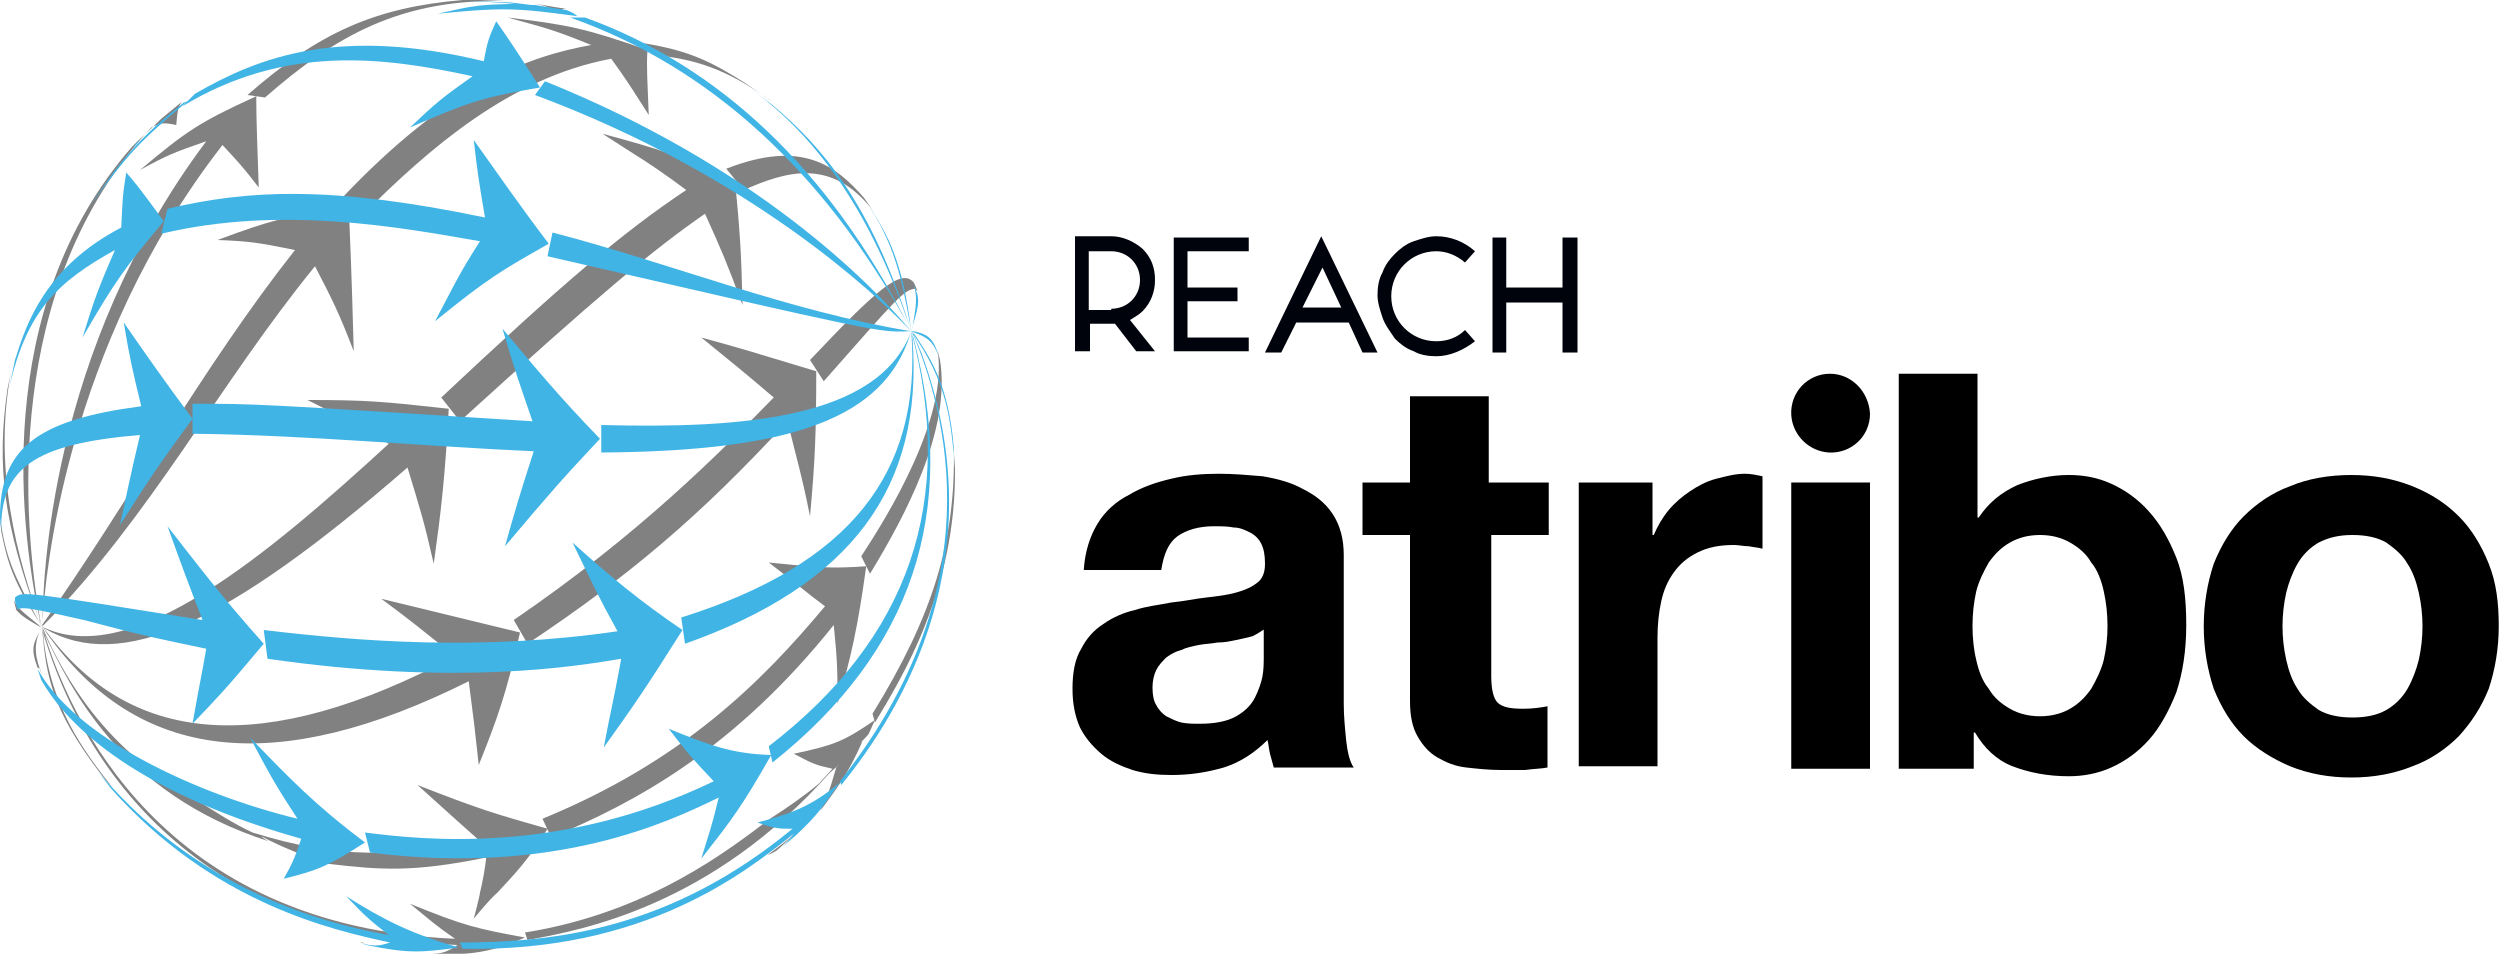 <?xml version="1.0" encoding="utf-8"?>
<!-- Generator: Adobe Illustrator 27.1.1, SVG Export Plug-In . SVG Version: 6.00 Build 0)  -->
<svg version="1.1" id="REACH_atribo" xmlns="http://www.w3.org/2000/svg" xmlns:xlink="http://www.w3.org/1999/xlink" x="0px"
	 y="0px" viewBox="0 0 200 76.3" style="enable-background:new 0 0 200 76.3;" xml:space="preserve">
<style type="text/css">
	.st0{fill:#00030B;}
	.st1{fill:#818182;}
	.st2{fill:#40B4E5;}
</style>
<g>
	<g id="atribo">
		<g id="atribo_1_">
			<path d="M86.7,45.6c0.1-1.5,0.5-2.7,1.1-3.7c0.6-1,1.5-1.8,2.5-2.3c1-0.6,2.1-1,3.4-1.3c1.2-0.3,2.5-0.4,3.8-0.4
				c1.2,0,2.3,0.1,3.5,0.2c1.2,0.2,2.3,0.5,3.2,1c1,0.5,1.8,1.1,2.4,2c0.6,0.9,0.9,2,0.9,3.3v11.9c0,1,0.1,2,0.2,3
				c0.1,0.9,0.3,1.7,0.6,2.1h-6.4c-0.1-0.4-0.2-0.7-0.3-1.1c-0.1-0.4-0.1-0.7-0.2-1.1c-1,1-2.2,1.8-3.5,2.2
				c-1.4,0.4-2.7,0.6-4.2,0.6c-1.1,0-2.1-0.1-3.1-0.4c-0.9-0.3-1.8-0.7-2.5-1.3c-0.7-0.6-1.3-1.3-1.7-2.1c-0.4-0.9-0.6-1.9-0.6-3.1
				c0-1.3,0.2-2.4,0.7-3.2c0.4-0.8,1-1.5,1.8-2c0.7-0.5,1.6-0.9,2.5-1.1c0.9-0.3,1.9-0.4,2.9-0.6c1-0.1,1.9-0.3,2.8-0.4
				c0.9-0.1,1.7-0.2,2.4-0.4c0.7-0.2,1.2-0.4,1.7-0.8c0.4-0.3,0.6-0.8,0.6-1.5c0-0.7-0.1-1.2-0.3-1.6c-0.2-0.4-0.5-0.7-0.9-0.9
				c-0.4-0.2-0.8-0.4-1.3-0.4c-0.5-0.1-1-0.1-1.6-0.1c-1.2,0-2.2,0.3-2.9,0.8c-0.7,0.5-1.1,1.4-1.3,2.7H86.7z M101.2,50.3
				c-0.3,0.2-0.6,0.4-1,0.6c-0.4,0.1-0.8,0.2-1.3,0.3c-0.5,0.1-0.9,0.2-1.5,0.2c-0.5,0.1-1,0.1-1.5,0.2c-0.5,0.1-1,0.2-1.4,0.4
				c-0.4,0.1-0.8,0.3-1.2,0.6c-0.3,0.3-0.6,0.6-0.8,1c-0.2,0.4-0.3,0.9-0.3,1.4c0,0.6,0.1,1.1,0.3,1.4c0.2,0.4,0.5,0.7,0.8,0.9
				c0.4,0.2,0.8,0.4,1.2,0.5c0.5,0.1,1,0.1,1.5,0.1c1.2,0,2.2-0.2,2.9-0.6c0.7-0.4,1.2-0.9,1.5-1.5c0.3-0.6,0.5-1.2,0.6-1.7
				c0.1-0.6,0.1-1.1,0.1-1.4V50.3z"/>
			<path d="M119.3,38.6h4.6v4.2h-4.6v11.3c0,1.1,0.2,1.8,0.5,2.1c0.4,0.4,1.1,0.5,2.1,0.5c0.7,0,1.4-0.1,1.9-0.2v4.9
				c-0.5,0.1-1.1,0.1-1.8,0.2c-0.6,0-1.3,0-1.9,0c-1,0-1.9-0.1-2.8-0.2c-0.9-0.1-1.6-0.4-2.3-0.8c-0.7-0.4-1.2-1-1.6-1.7
				c-0.4-0.7-0.6-1.6-0.6-2.8V42.8h-3.8v-4.2h3.8v-6.9h6.3V38.6z"/>
			<path d="M126.2,38.6h6v4.2h0.1c0.3-0.7,0.7-1.4,1.2-2c0.5-0.6,1.1-1.1,1.7-1.5c0.6-0.4,1.3-0.8,2.1-1c0.8-0.2,1.5-0.4,2.3-0.4
				c0.5,0,0.9,0.1,1.4,0.2v5.8c-0.3-0.1-0.6-0.1-1.1-0.2c-0.4,0-0.8-0.1-1.2-0.1c-1.2,0-2.1,0.2-2.9,0.6c-0.8,0.4-1.4,0.9-1.9,1.6
				c-0.5,0.7-0.8,1.4-1,2.3c-0.2,0.9-0.3,1.9-0.3,2.9v10.3h-6.3V38.6z"/>
			<path d="M143.3,38.6h6.3v22.9h-6.3V38.6z"/>
			<path d="M151.9,29.9h6.3v11.5h0.1c0.8-1.2,1.8-2,3.1-2.6c1.3-0.5,2.7-0.8,4.1-0.8c1.2,0,2.3,0.2,3.4,0.7c1.1,0.5,2.1,1.2,3,2.2
				c0.9,1,1.6,2.2,2.2,3.7c0.6,1.5,0.8,3.3,0.8,5.4c0,2.1-0.3,3.9-0.8,5.4c-0.6,1.5-1.3,2.8-2.2,3.8c-0.9,1-1.9,1.7-3,2.2
				c-1.1,0.5-2.3,0.7-3.4,0.7c-1.7,0-3.2-0.3-4.5-0.8c-1.3-0.5-2.3-1.5-3-2.7h-0.1v2.9h-6V29.9z M168.6,50.1c0-1-0.1-1.9-0.3-2.8
				c-0.2-0.9-0.5-1.7-1-2.3c-0.4-0.7-1-1.2-1.7-1.6c-0.7-0.4-1.5-0.6-2.4-0.6c-0.9,0-1.7,0.2-2.4,0.6c-0.7,0.4-1.2,0.9-1.7,1.6
				c-0.4,0.7-0.8,1.5-1,2.3c-0.2,0.9-0.3,1.8-0.3,2.8c0,0.9,0.1,1.9,0.3,2.7c0.2,0.9,0.5,1.7,1,2.3c0.4,0.7,1,1.2,1.7,1.6
				c0.7,0.4,1.5,0.6,2.4,0.6c0.9,0,1.7-0.2,2.4-0.6c0.7-0.4,1.2-0.9,1.7-1.6c0.4-0.7,0.8-1.5,1-2.3C168.5,51.9,168.6,51,168.6,50.1z
				"/>
			<path d="M176.3,50.1c0-1.8,0.3-3.5,0.8-5c0.6-1.5,1.4-2.8,2.4-3.8c1-1,2.3-1.9,3.7-2.4c1.4-0.6,3.1-0.9,4.9-0.9
				c1.8,0,3.4,0.3,4.9,0.9c1.5,0.6,2.7,1.4,3.7,2.4c1,1,1.8,2.3,2.4,3.8c0.6,1.5,0.8,3.1,0.8,5c0,1.8-0.3,3.5-0.8,5
				c-0.6,1.5-1.4,2.7-2.4,3.8c-1,1-2.3,1.9-3.7,2.4c-1.5,0.6-3.1,0.9-4.9,0.9c-1.8,0-3.4-0.3-4.9-0.9c-1.4-0.6-2.7-1.4-3.7-2.4
				c-1-1-1.8-2.3-2.4-3.8C176.6,53.6,176.3,51.9,176.3,50.1z M182.6,50.1c0,0.9,0.1,1.8,0.3,2.7c0.2,0.9,0.5,1.7,0.9,2.3
				c0.4,0.7,1,1.2,1.7,1.7c0.7,0.4,1.6,0.6,2.7,0.6c1.1,0,2-0.2,2.7-0.6c0.7-0.4,1.3-1,1.7-1.7c0.4-0.7,0.7-1.5,0.9-2.3
				c0.2-0.9,0.3-1.8,0.3-2.7c0-0.9-0.1-1.8-0.3-2.7c-0.2-0.9-0.5-1.7-0.9-2.3c-0.4-0.7-1-1.2-1.7-1.7c-0.7-0.4-1.6-0.6-2.7-0.6
				c-1.1,0-1.9,0.2-2.7,0.6c-0.7,0.4-1.3,1-1.7,1.7c-0.4,0.7-0.7,1.5-0.9,2.3C182.7,48.3,182.6,49.2,182.6,50.1z"/>
		</g>
		<path id="blue_dot" d="M146.4,29.9c-1.8,0-3.2,1.5-3.1,3.3c0.1,1.6,1.4,2.9,3,3c1.8,0.1,3.3-1.3,3.3-3.1
			C149.5,31.3,148.1,29.9,146.4,29.9"/>
	</g>
	<path id="REACH" class="st0" d="M88.9,24.7c1.3,0,2.3-1,2.3-2.3c0-1.3-1-2.3-2.3-2.3h-1.8v4.7H88.9z M91.4,24.9
		c-0.3,0.3-0.7,0.5-1,0.7l2,2.5h-1.5l-1.7-2.2h-2v2.2H86v-9.2h2.9c0.9,0,1.8,0.4,2.5,1c0.7,0.7,1,1.5,1,2.5
		C92.4,23.3,92.1,24.2,91.4,24.9 M93.9,19h6v1.1h-4.9V23h4v1.1h-4V27h4.9v1.1h-6V19z M104.2,24.6h3.1l-1.5-3.2L104.2,24.6z
		 M102.5,28.2h-1.3l4.5-9.3l4.5,9.3H109l-1.1-2.4h-4.2L102.5,28.2z M110.6,25.4c-0.2-0.6-0.4-1.2-0.4-1.8c0-0.6,0.1-1.3,0.4-1.8
		c0.2-0.6,0.6-1.1,1-1.5c0.4-0.4,0.9-0.8,1.5-1c0.6-0.2,1.2-0.4,1.8-0.4c1.1,0,2.2,0.4,3.1,1.2l-0.8,0.9c-0.7-0.6-1.5-0.9-2.3-0.9
		c-2,0-3.6,1.6-3.6,3.6c0,2,1.6,3.6,3.6,3.6c0.9,0,1.7-0.3,2.3-0.9l0.8,0.9c-0.9,0.7-2,1.2-3.1,1.2c-0.6,0-1.3-0.1-1.8-0.4
		c-0.6-0.2-1.1-0.6-1.5-1C111.2,26.5,110.8,26,110.6,25.4 M126.2,19v9.2H125v-4h-4.5v4h-1.1V19h1.1v4h4.5v-4H126.2z"/>
	<g id="Orb">
		<path class="st1" d="M68.2,60c-0.2,0.2-0.3,0.3-0.5,0.5C67.8,60.4,68,60.2,68.2,60 M69.8,57.1l0.2,0.7c2.1-3.5,6.5-10.6,6.4-20.3
			l-0.1-1.4l0-0.5C76.5,43.3,74.6,49.3,69.8,57.1 M69.3,45.3c-0.7,5-1.2,7.2-2.3,11c0-2.6,0-3.3-0.3-6.3c-8,10-15.9,14.2-22.6,17
			l-0.7-1.5C54.6,60.9,60.9,54.6,66,48.5c-1.5-1.1-2-1.6-4.5-3.5C65.5,45.4,66.4,45.5,69.3,45.3 M68.9,44.5C71,41.3,75.9,33.4,75,28
			l0.2,0.8c0.9,5.6-2.8,12.5-5.6,17.1L68.9,44.5 M41.1,49.6c10.1-6.9,16.5-13.4,20.8-17.8c-2.7-2.3-3.1-2.6-5.8-4.8
			c3.3,0.9,3.9,1.1,9.2,2.7c0,4.9-0.1,7.3-0.5,11.6c-0.7-3.5-1-4.3-1.8-7.6c-7,7.6-12.7,12.4-20.8,17.8L41.1,49.6 M37.5,54.5
			C22.1,62.2,11,61,3.7,50.6l-0.3-0.5c6.9,9.7,17.7,10.5,33,2.4c-2.9-2.3-3.2-2.6-5.9-4.6c0.8,0.2,0.8,0.2,11.1,2.7
			c-1.1,5-1.9,7.1-3.3,10.6C38,58.4,37.9,57.6,37.5,54.5 M64.8,28.8c5.3-5.6,7.3-7.4,8.3-6.2l0.1,0.2l0.2,0.5
			c-0.1-0.1-0.1-0.1-0.2-0.2c-0.9,0.1-1.4,0.7-7.3,7.4L64.8,28.8z M58.8,14.4c0.4,4.3,0.5,5.6,0.6,10c-1.3-3.5-1.6-4.2-3-7.3
			c-4.2,2.9-8.6,6.6-19.6,16.6l-1.5-1.9c9.8-9.2,14.5-13.2,19.6-16.6c-3.1-2.3-3.8-2.6-6.7-4.5C53,12,54.2,12.4,58.8,14.4
			 M32.6,37.4C18.1,50,9.7,53.8,3.6,50.3l-0.3-0.2c7.1,3.6,18.1-5.7,27.8-14.6c-3.1-1.8-3.7-2.1-6.5-3.5c4.6,0,5.9,0.1,11.3,0.7
			c-0.3,5.5-0.6,8.1-1.2,12.4C33.9,41.6,33.6,40.7,32.6,37.4 M58.1,13.5c6.1-2.4,8.8-0.2,11,2.3l0.7,1c-3.3-4.2-6.9-3.1-10.3-1.6
			L58.1,13.5z M27.3,15.9c8.7-9.2,15-11.4,20-12.3c-3.2-1.3-3.8-1.4-6.7-2.2c5,0.6,6.3,0.9,11.2,2.6c-0.1,1.3,0,2.5,0.1,5.2
			c-1.4-2.2-1.7-2.7-3-4.5c-8.1,1.5-14.6,7.2-19.9,12.5L27.3,15.9 M25.2,21.3C17.6,30.6,12,41.4,3.5,50l-0.2,0.1
			c7-9.9,12.8-20.6,20.3-30.1c-3-0.6-3.6-0.7-6.2-0.8c4.3-1.6,5.5-1.9,10.5-2.7c0.3,7.1,0.3,8.5,0.4,11.6
			C27.1,25,26.7,24.2,25.2,21.3 M61.8,8.2c0,0-0.1-0.1-0.1-0.1L61.8,8.2L61.8,8.2z M61,7.6c0.2,0.2,0.5,0.3,0.7,0.5L61,7.6 M61,7.6
			c-3.6-2.5-6.2-2.9-8.5-3.2l-1.4-1C55.2,4,57,5,59.7,6.7L61,7.6 M44.7,1.1c-0.9-0.6-1-0.6-1.9-0.8l1.8,0.3l0.7,0.1
			C45,0.7,45,0.7,44.7,1.1 M19.8,7.6C25.5,2.6,30,0.6,37,0l1.3,0l2.5,0.1c-8.7-0.3-14,2.8-19.6,7.7L19.8,7.6z M17.8,11.6
			C5.2,27.8,3.6,46.2,3.4,49.7l0,0.4c0-3.5,0.5-22,13.1-38.8c-2.6,0.9-3.1,1.1-5.3,2.3c3.7-3.1,4.7-3.8,9.3-5.9
			c0,2.1,0.1,4.1,0.2,7.3C19.4,13.3,19,12.9,17.8,11.6 M12.1,10.2C0.1,23,1.9,42,3.2,49.5l0.1,0.6C1.7,43-0.9,24.8,10.6,11.7
			c0.7-0.7,1.6-1.5,2.3-2.2l1.7-1.4c-0.4,0.4-0.4,0.9-0.5,1.9C13.1,9.8,12.9,9.8,12.1,10.2 M3.1,49.5C3.1,49.5,3.1,49.5,3.1,49.5
			c0.1,0.1,0.1,0.4,0.2,0.6L3.1,49.5 M1.1,28.7c-2,8.8,0.6,16.6,2,20.8c-2.8-7.5-3.4-12.2-2.5-18.4L1.1,28.7z M0,41.3
			c0.4,3.2,1.1,4.7,3.1,8.4l0.3,0.5c-2.3-3.6-2.8-5.1-3.3-7.7L0,41.3 M1.1,48c0.3,0.7,0.8,1,2,2l0.2,0.2c-1.6-0.9-1.7-1.1-2-1.4
			L1.1,48 M3,53.4c-0.6-1.6-0.3-2,0.3-3.1l0.1-0.2c-0.9,1.5-0.5,2.7,0,4l-0.2-0.6L3,53.4 M62.3,67.9c-0.2,0.2-0.6,0.4-0.9,0.5
			c0.7-0.5,1.6-1.2,2.2-1.7L62.3,67.9 M7.9,61.7c-3.7-4.9-4.2-7.6-4.5-11.1l0-0.5C3.8,56.4,6.8,60.2,9,63
			C8.6,62.6,8.2,62.1,7.9,61.7 M28.8,75.4l0.4,0.1L29,75.4L28.8,75.4z M66.4,61.8c-0.1,0.1-0.2,0.1-0.2,0.2c0.3-0.3,0.7-0.6,1-0.9
			c-0.1,0.1-0.2,0.2-0.3,0.3c-0.6,2-0.6,2.1-1.3,3.5c1.4-1.9,2.2-2.9,3.4-5.6c-0.1,0.1-0.1,0.1-0.2,0.2c0.2-0.3,0.5-0.5,0.7-0.8
			l0.5-1.1c-2.5,1.7-3.2,2-6.5,2.7c1.7,0.9,1.8,0.9,3.1,1.2l-1.1,1.2c-1.2,1-2.5,1.9-3.9,2.8C58.4,67.9,52,73,42,74.6l0.2,0.6
			C46.6,74.4,56.9,72.5,66.4,61.8 M67.7,60.5c0.2-0.2,0.3-0.3,0.5-0.5C68,60.2,67.8,60.4,67.7,60.5 M32.8,72.3
			c4.4,1.8,5.4,2,9.2,2.7c-3.1,1.4-5,1.4-7.8,1.3c1.2,0,1.5-0.1,2.4-0.7C20.1,74.9,8.1,65.8,3.5,50.8l-0.1-0.6
			c2.1,7.2,9.5,23.9,33,24.9C34.8,74,34.4,73.6,32.8,72.3 M21.5,67.3C9.6,63.5,5.6,54.9,3.6,50.8l-0.2-0.6
			c3.8,8.8,9.4,12.1,12.5,13.9c1.4,0.9,2.8,1.8,4.3,2.5c7.1,2.2,11.5,1.9,18.1,0.6c-1.7-1.5-1.9-1.7-4.9-4.4c5.1,2,6.2,2.3,10.4,3.5
			c-1.5,2.5-2.8,3.8-4,5.1c-0.7,0.6-1.9,2.1-1.9,2.1s0.5-1.9,0.5-2.1c0.2-0.8,0.4-1.9,0.5-2.8c-5.9,1.2-8.4,1-12.7,0.5
			c-1.8-0.6-3.6-1.3-5.3-2.2C21.1,67.1,21.3,67.2,21.5,67.3"/>
		<path class="st2" d="M59.8,6.8C60,7,60.3,7.2,60.6,7.5L59.8,6.8z M-98.3-50.4c0-0.1-0.1-0.1-0.1-0.2c0.7,1.4,1.4,2.7,2.1,4.1
			L-98.3-50.4z M76.4,37.7l-0.1-1.4l0-0.5c-0.4-5-1.9-7.2-3.1-9l-0.3-0.3C75.8,30.6,76.1,33.6,76.4,37.7 M74.4,27.3
			c0.4,0.4,0.7,1.1,0.8,1.7L75,28.2c-0.4-1.3-1-1.5-1.9-1.7l-0.2,0C73.4,26.7,74,26.9,74.4,27.3 M73.2,23l-0.1-0.2
			c0.3,1,0.2,1.6-0.1,3.4l-0.1,0.3c0.6-2,0.6-2.3,0.5-2.9L73.2,23z M69.8,16.9l-0.7-1c2.5,3.4,3.1,6.8,3.7,10l0.1,0.6
			C72.2,20.7,70.9,18.7,69.8,16.9 M61.8,8.4L61.8,8.4l-1.2-0.9c7.5,5.7,10.7,14.5,12.1,18.4l0.2,0.6C69.7,16.2,65.7,11.7,61.8,8.4
			 M35,1.1c5-0.5,6.2-0.5,11.2,0.2C45.8,1,45.8,1,45.3,0.8l-0.7-0.1l-1.8-0.3l-0.3,0l-1.6-0.2l-2.5-0.1l-1.3,0
			c1.2,0,2.9,0.1,4.1,0.2C38.2,0.4,38.1,0.4,35,1.1 M72.6,25.9c-6.3-12.3-15-20.6-25.8-24.5l-1.2,0C56.7,5.3,65.8,13.6,72.6,25.9
			 M37.8,6.1c-2.4,1.7-2.9,2.1-5,4.1c4.6-2,5.7-2.4,10.4-3.2c-2.3-3.6-2.4-3.7-3.5-5.3C39.1,3,39,3.3,38.7,4.9
			C27.2,2.1,20.8,4.5,15.6,7.5l-1,1C22.7,3.6,30.5,4.5,37.8,6.1 M15,8.1c-0.1,0-0.2,0.1-0.3,0.1l-1.7,1.4c-0.6,0.5-1.3,1.2-1.9,1.8
			c-1.9,2.1-2,2.3-3.9,5.1C10.3,12.2,11.2,11.3,15,8.1 M10.6,11.8c0.1-0.1,0.3-0.2,0.4-0.4c0-0.1,0.1-0.1,0.1-0.2L10.6,11.8z
			 M43.6,6.5l-0.8,1.1C60,14,70,23.5,72.6,26.2l0.3,0.3C69.7,22.7,60.5,13.3,43.6,6.5 M12.9,18.7c9.6-2.3,19.2-0.5,25.5,0.6
			c-1.8,2.8-2.1,3.6-3.6,6.4c4.2-3.4,5.2-4,9.1-6.2c-2.5-3.3-4-5.5-6-8.3c0.3,2.6,0.4,3.3,0.9,6.2c-12.5-2.6-19-2.2-25.4-0.7
			L12.9,18.7z M9.2,20c-1.4,3.2-1.7,4.1-2.6,7c2.6-4.5,3.4-5.6,6.5-9.3c-2.1-2.9-2.4-3.2-3-3.9c-0.3,1.8-0.3,2.3-0.4,4.4
			c-6.1,3.2-7.6,7.7-8.5,10.6l-0.5,2.4C2.1,24.8,4.7,22.5,9.2,20 M43.8,20.5c26.5,6.1,26.5,6.1,28.9,6l0.2,0
			c-9.8-1.6-19.1-5.4-28.7-7.9L43.8,20.5z M42.7,36.1c-1.1,3.4-1.4,4.4-2.3,7.6c3.8-4.5,4.6-5.4,7.6-8.6c-3.3-3.4-5.1-5.6-7.8-8.8
			c1,3.4,1.3,4.2,2.4,7.4c-22.1-1.4-22.1-1.4-27.2-1.4l0,2.4C24.6,34.8,33.7,35.7,42.7,36.1 M9.6,42c2.6-4.1,3.4-5.2,5.8-8.5
			c-2.3-3.1-3.7-5.1-5.5-7.7c0.5,3,0.7,3.8,1.4,6.7C2.9,33.6,0,35.9,0,41.4l0.1,1.1c-0.1-5.1,2.7-7,11.1-7.7
			C10.4,38.2,10.2,39.2,9.6,42 M48.1,34l0,2.2c15.4-0.1,22.6-2.8,24.7-9.4l0.1-0.3C70.3,33.5,59.4,34.3,48.1,34 M21.4,52.7
			c15.2,2.2,24.7,0.6,28.3,0c-0.7,3.8-0.8,3.9-1.4,7.1c2.5-3.5,3.2-4.5,6.3-9.4c-3.4-2.3-5.8-4.3-8.8-7c1.7,3.5,2,4.2,3.6,7.1
			c-10.9,1.6-20.8,0.8-28.3-0.1L21.4,52.7z M16.5,51.9c-0.4,2.3-0.5,2.6-1.1,6c2.1-2.2,2.6-2.7,5.7-6.4c-3.4-3.8-5.2-6.2-7.7-9.4
			c1.3,3.6,1.6,4.4,2.8,7.5C1.8,47.3,1.8,47.3,1.2,47.8c0,0.1,0,0.2,0,0.3l0.2,0.7c0,0,0-0.1,0.1-0.1c0.5-0.1,0.8-0.1,5.2,0.9
			C11.6,50.9,12.7,51.1,16.5,51.9 M54.5,49.4l0.3,2.1C68.1,46.8,73.9,39,73,27.1l-0.1-0.6C73.8,37.9,67.9,45.2,54.5,49.4 M61.7,60.4
			c-3.2-0.1-5-0.8-8.2-2.1c1.6,2.1,2,2.5,3.6,4.2c-12.2,5.9-23.2,4.7-27.9,4.1l0.4,1.6c14.9,1.9,24-2.5,27.9-4.4
			c-0.6,2.5-0.8,2.9-1.4,4.9C58.6,65.5,59.3,64.6,61.7,60.4 M24.1,67.1c-0.6,1.8-0.8,2.1-1.4,3.2c2.8-0.7,3.5-1,6.5-2.9
			c-4-3-6.1-5.2-9.2-8.4c1.7,3.2,2.1,3.9,3.8,6.5C15.6,63.5,6,59,3,53.5l0.1,0.3l0.2,0.6C5,57.4,9.9,63.1,24.1,67.1 M61.5,59.7
			l0.3,1.3C73,52.1,76.7,41,73.1,27.1l-0.2-0.6C76.5,40.1,72.8,51,61.5,59.7 M63.5,66.7c-0.3,0.4-0.8,1-1.2,1.3l1.4-1.2
			c1.7-1.6,2-2.1,3.5-4.2c-2.4,2-4,2.5-6.6,3.2c1.4,0.5,1.7,0.5,2.8,0.5c-9.7,8-18.9,9.1-26.6,9.1l0.2,0.5
			C51.6,76.2,59.6,69.8,63.5,66.7 M27.7,71.7c1.6,1.7,2,2,3.4,3.1C17,72.3,10.2,64.4,7.9,61.8c0.3,0.4,0.7,0.9,1,1.3
			c8.2,9.2,17.7,11.3,22.3,12.3c-0.9,0.3-1.2,0.3-2.2,0.1l0.3,0.1c3.4,0.7,4.4,0.6,7.4,0.2C32.9,74.7,30.7,73.6,27.7,71.7
			 M67.2,62.5l0.1,0.3c4.9-6,12.4-18.4,6.4-34.6c-0.2-0.5-0.4-0.9-0.6-1.4l-0.2-0.4C76.6,35,78.5,48.2,67.2,62.5"/>
	</g>
</g>
</svg>
